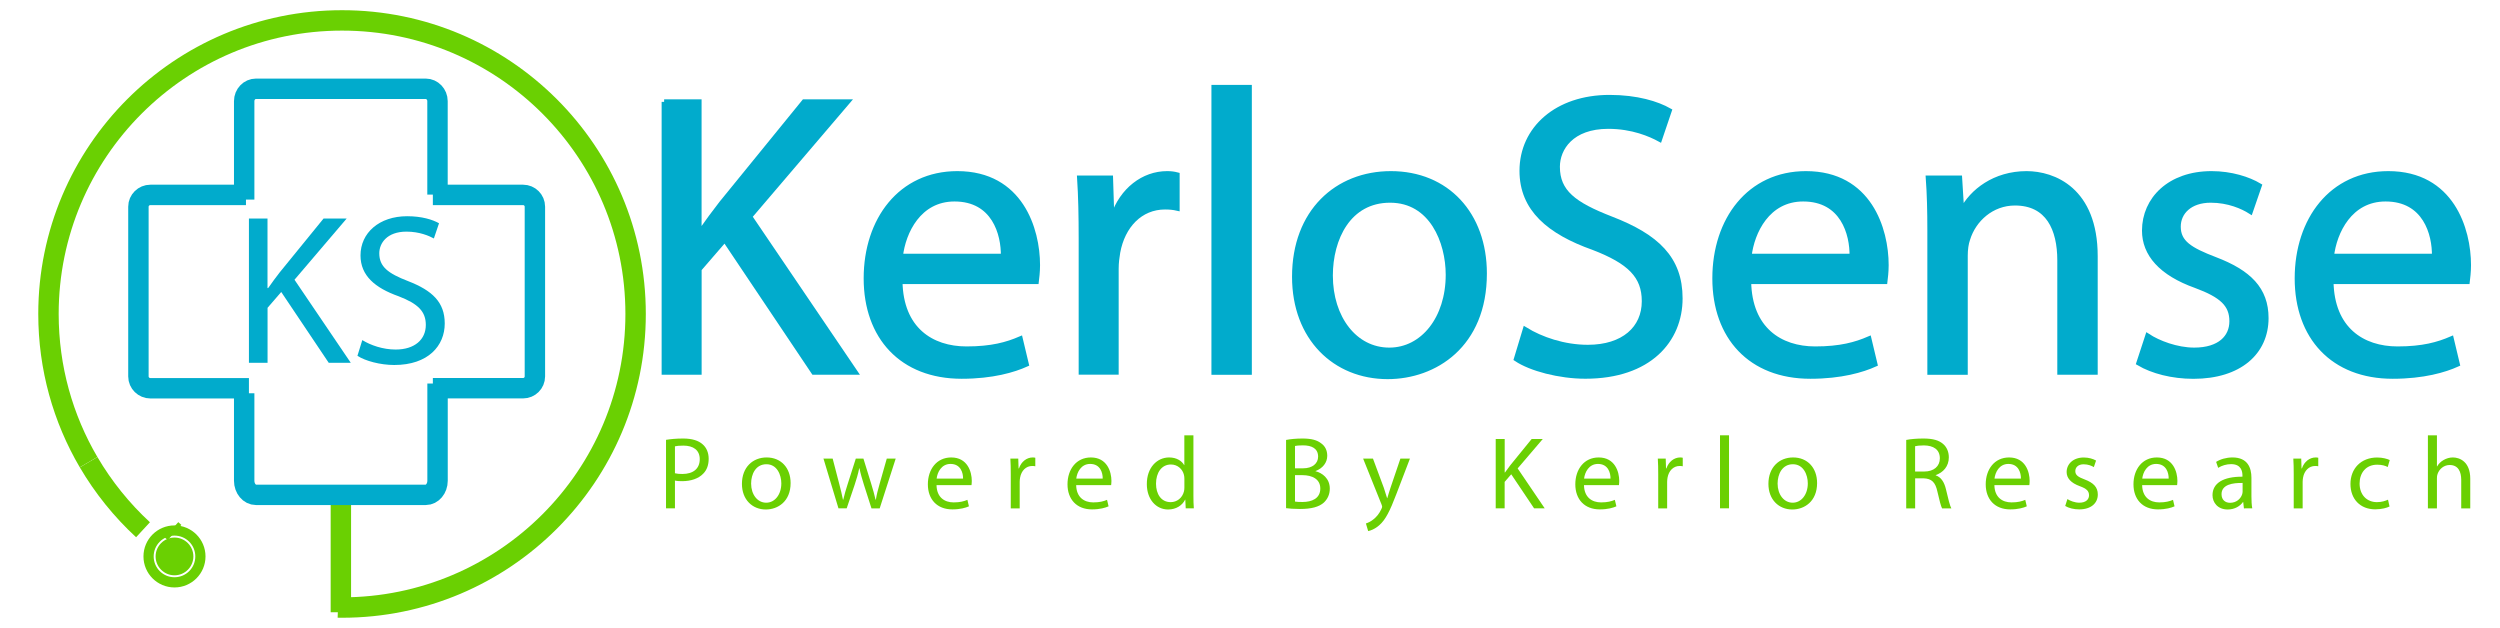 <svg xmlns="http://www.w3.org/2000/svg" xmlns:xlink="http://www.w3.org/1999/xlink" id="Layer_1" x="0px" y="0px" viewBox="0 0 490 123" style="enable-background:new 0 0 490 123;" xml:space="preserve"><style type="text/css">	.st0{fill:#01ABCC;stroke:#01ABCC;stroke-miterlimit:10;}	.st1{fill:#6AD002;}	.st2{fill:none;stroke:#6AD002;stroke-width:4;stroke-miterlimit:10;}	.st3{fill:none;stroke:#6AD002;stroke-width:2;stroke-miterlimit:10;}	.st4{fill:none;stroke:#01ABCC;stroke-width:4;stroke-miterlimit:10;}	.st5{fill:#01ABCC;}</style><g>	<path class="st0" d="M130.17,19.97h6.84v25.55h0.24c1.42-2.04,2.83-3.93,4.17-5.66l16.19-19.89h8.49l-19.18,22.48l20.68,30.5h-8.1  l-17.45-26.02l-5.03,5.82v20.2h-6.84V19.97z"></path>	<path class="st0" d="M176.39,55.19c0.16,9.35,6.13,13.21,13.05,13.21c4.95,0,7.94-0.86,10.53-1.97l1.18,4.95  c-2.44,1.1-6.6,2.36-12.66,2.36c-11.71,0-18.71-7.7-18.71-19.18s6.76-20.52,17.85-20.52c12.42,0,15.72,10.93,15.72,17.92  c0,1.42-0.16,2.52-0.24,3.22H176.39z M196.67,50.23c0.08-4.4-1.81-11.24-9.59-11.24c-7,0-10.06,6.45-10.61,11.24H196.67z"></path>	<path class="st0" d="M211.92,46.77c0-4.48-0.08-8.33-0.31-11.87h6.05l0.24,7.47h0.31c1.73-5.11,5.9-8.33,10.54-8.33  c0.79,0,1.34,0.08,1.96,0.24v6.52c-0.71-0.16-1.42-0.24-2.36-0.24c-4.87,0-8.33,3.69-9.28,8.88c-0.16,0.94-0.31,2.04-0.31,3.22  v20.28h-6.84V46.77z"></path>	<path class="st0" d="M237.94,17.14h6.92v55.82h-6.92V17.14z"></path>	<path class="st0" d="M290.93,53.61c0,14.07-9.75,20.2-18.95,20.2c-10.3,0-18.24-7.55-18.24-19.57c0-12.74,8.33-20.2,18.87-20.2  C283.54,34.04,290.93,41.98,290.93,53.61z M260.74,54.01c0,8.33,4.8,14.62,11.56,14.62c6.6,0,11.56-6.21,11.56-14.78  c0-6.45-3.22-14.62-11.4-14.62S260.74,46.77,260.74,54.01z"></path>	<path class="st0" d="M298.95,64.62c3.07,1.89,7.55,3.46,12.26,3.46c7,0,11.08-3.69,11.08-9.04c0-4.95-2.83-7.78-9.98-10.53  c-8.65-3.07-13.99-7.55-13.99-15.02c0-8.25,6.84-14.39,17.14-14.39c5.42,0,9.35,1.26,11.71,2.59l-1.89,5.58  c-1.73-0.94-5.27-2.52-10.06-2.52c-7.23,0-9.98,4.32-9.98,7.94c0,4.95,3.22,7.39,10.53,10.22c8.96,3.46,13.52,7.78,13.52,15.57  c0,8.18-6.05,15.25-18.55,15.25c-5.11,0-10.69-1.49-13.52-3.38L298.95,64.62z"></path>	<path class="st0" d="M342.73,55.19c0.16,9.35,6.13,13.21,13.05,13.21c4.95,0,7.94-0.86,10.53-1.97l1.18,4.95  c-2.44,1.1-6.6,2.36-12.66,2.36c-11.71,0-18.71-7.7-18.71-19.18s6.76-20.52,17.84-20.52c12.42,0,15.72,10.93,15.72,17.92  c0,1.42-0.16,2.52-0.24,3.22H342.73z M363.01,50.23c0.08-4.4-1.81-11.24-9.59-11.24c-7,0-10.06,6.45-10.61,11.24H363.01z"></path>	<path class="st0" d="M378.26,45.2c0-3.93-0.08-7.15-0.31-10.3h6.13l0.39,6.29h0.16c1.89-3.62,6.29-7.15,12.58-7.15  c5.27,0,13.44,3.14,13.44,16.19v22.72h-6.92V51.02c0-6.13-2.28-11.24-8.8-11.24c-4.56,0-8.1,3.22-9.28,7.08  c-0.31,0.86-0.47,2.04-0.47,3.22v22.88h-6.92V45.2z"></path>	<path class="st0" d="M420.95,65.88c2.04,1.34,5.66,2.75,9.12,2.75c5.03,0,7.39-2.52,7.39-5.66c0-3.3-1.96-5.11-7.07-7  c-6.84-2.44-10.06-6.21-10.06-10.77c0-6.13,4.95-11.16,13.13-11.16c3.85,0,7.23,1.1,9.35,2.36l-1.73,5.03  c-1.49-0.94-4.25-2.2-7.78-2.2c-4.09,0-6.37,2.36-6.37,5.19c0,3.14,2.28,4.56,7.23,6.45c6.6,2.52,9.98,5.82,9.98,11.48  c0,6.68-5.19,11.4-14.23,11.4c-4.17,0-8.02-1.02-10.69-2.59L420.95,65.88z"></path>	<path class="st0" d="M456.87,55.19c0.16,9.35,6.13,13.21,13.05,13.21c4.95,0,7.94-0.86,10.53-1.97l1.18,4.95  c-2.44,1.1-6.6,2.36-12.66,2.36c-11.71,0-18.71-7.7-18.71-19.18s6.76-20.52,17.84-20.52c12.42,0,15.72,10.93,15.72,17.92  c0,1.42-0.16,2.52-0.24,3.22H456.87z M477.16,50.23c0.08-4.4-1.81-11.24-9.59-11.24c-7,0-10.06,6.45-10.61,11.24H477.16z"></path></g><g>	<path class="st1" d="M130.53,86.21c0.85-0.14,1.96-0.26,3.37-0.26c1.73,0,3,0.4,3.81,1.13c0.75,0.64,1.19,1.63,1.19,2.84  c0,1.23-0.36,2.2-1.05,2.9c-0.93,0.99-2.44,1.49-4.15,1.49c-0.52,0-1.01-0.02-1.41-0.12v5.44h-1.75V86.21z M132.29,92.76  c0.38,0.1,0.87,0.14,1.45,0.14c2.12,0,3.41-1.03,3.41-2.9c0-1.79-1.27-2.66-3.21-2.66c-0.77,0-1.35,0.06-1.65,0.14V92.76z"></path>	<path class="st1" d="M154.96,94.68c0,3.61-2.5,5.18-4.86,5.18c-2.64,0-4.68-1.93-4.68-5.02c0-3.27,2.14-5.18,4.84-5.18  C153.07,89.66,154.96,91.69,154.96,94.68z M147.22,94.78c0,2.14,1.23,3.75,2.96,3.75c1.69,0,2.96-1.59,2.96-3.79  c0-1.65-0.83-3.75-2.92-3.75C148.13,90.99,147.22,92.92,147.22,94.78z"></path>	<path class="st1" d="M163.2,89.88l1.29,4.96c0.28,1.09,0.54,2.1,0.73,3.1h0.06c0.22-0.99,0.54-2.04,0.87-3.08l1.59-4.98h1.49  l1.51,4.88c0.36,1.17,0.65,2.2,0.87,3.18h0.06c0.16-0.99,0.42-2.02,0.75-3.16l1.39-4.9h1.75l-3.14,9.76h-1.61l-1.49-4.66  c-0.34-1.09-0.63-2.06-0.87-3.21h-0.04c-0.24,1.17-0.54,2.18-0.89,3.23l-1.57,4.64h-1.61l-2.94-9.76H163.2z"></path>	<path class="st1" d="M183.56,95.08c0.04,2.4,1.57,3.39,3.35,3.39c1.27,0,2.04-0.22,2.7-0.5l0.3,1.27c-0.63,0.28-1.69,0.6-3.25,0.6  c-3,0-4.8-1.97-4.8-4.92c0-2.94,1.73-5.26,4.58-5.26c3.18,0,4.03,2.8,4.03,4.6c0,0.36-0.04,0.64-0.06,0.83H183.56z M188.76,93.81  c0.02-1.13-0.46-2.88-2.46-2.88c-1.79,0-2.58,1.65-2.72,2.88H188.76z"></path>	<path class="st1" d="M198.11,92.92c0-1.15-0.02-2.14-0.08-3.04h1.55l0.06,1.92h0.08c0.44-1.31,1.51-2.14,2.7-2.14  c0.2,0,0.34,0.02,0.5,0.06v1.67c-0.18-0.04-0.36-0.06-0.6-0.06c-1.25,0-2.14,0.95-2.38,2.28c-0.04,0.24-0.08,0.52-0.08,0.83v5.2  h-1.75V92.92z"></path>	<path class="st1" d="M210.93,95.08c0.04,2.4,1.57,3.39,3.35,3.39c1.27,0,2.04-0.22,2.7-0.5l0.3,1.27c-0.63,0.28-1.69,0.6-3.25,0.6  c-3,0-4.8-1.97-4.8-4.92c0-2.94,1.73-5.26,4.58-5.26c3.18,0,4.03,2.8,4.03,4.6c0,0.36-0.04,0.64-0.06,0.83H210.93z M216.13,93.81  c0.02-1.13-0.46-2.88-2.46-2.88c-1.79,0-2.58,1.65-2.72,2.88H216.13z"></path>	<path class="st1" d="M233.91,85.32v11.79c0,0.87,0.02,1.85,0.08,2.52h-1.59l-0.08-1.69h-0.04c-0.54,1.09-1.73,1.92-3.33,1.92  c-2.36,0-4.17-2-4.17-4.96c-0.02-3.25,2-5.24,4.37-5.24c1.49,0,2.5,0.71,2.94,1.49h0.04v-5.83H233.91z M232.14,93.85  c0-0.22-0.02-0.52-0.08-0.75c-0.26-1.13-1.23-2.06-2.56-2.06c-1.83,0-2.92,1.61-2.92,3.77c0,1.98,0.97,3.61,2.88,3.61  c1.19,0,2.28-0.79,2.6-2.12c0.06-0.24,0.08-0.48,0.08-0.77V93.85z"></path>	<path class="st1" d="M252.07,86.23c0.77-0.16,1.98-0.28,3.21-0.28c1.75,0,2.88,0.3,3.73,0.99c0.71,0.52,1.13,1.33,1.13,2.4  c0,1.31-0.87,2.46-2.3,2.98v0.04c1.29,0.32,2.8,1.39,2.8,3.41c0,1.17-0.46,2.06-1.15,2.72c-0.95,0.87-2.48,1.27-4.7,1.27  c-1.21,0-2.14-0.08-2.72-0.16V86.23z M253.82,91.79h1.59c1.85,0,2.94-0.97,2.94-2.28c0-1.59-1.21-2.22-2.98-2.22  c-0.81,0-1.27,0.06-1.55,0.12V91.79z M253.82,98.31c0.34,0.06,0.85,0.08,1.47,0.08c1.81,0,3.49-0.67,3.49-2.64  c0-1.85-1.59-2.62-3.51-2.62h-1.45V98.31z"></path>	<path class="st1" d="M269.1,89.88l2.14,5.76c0.22,0.65,0.46,1.41,0.63,2h0.04c0.18-0.58,0.38-1.33,0.63-2.04l1.94-5.72h1.87  l-2.66,6.95c-1.27,3.35-2.14,5.06-3.35,6.11c-0.87,0.77-1.73,1.07-2.18,1.15l-0.44-1.49c0.44-0.14,1.03-0.42,1.55-0.87  c0.48-0.38,1.09-1.07,1.49-1.98c0.08-0.18,0.14-0.32,0.14-0.42c0-0.1-0.04-0.24-0.12-0.46l-3.61-8.99H269.1z"></path>	<path class="st1" d="M293.17,86.05h1.75v6.55h0.06c0.36-0.52,0.73-1.01,1.07-1.45l4.15-5.1h2.18l-4.92,5.76l5.3,7.82h-2.08  l-4.48-6.67l-1.29,1.49v5.18h-1.75V86.05z"></path>	<path class="st1" d="M310.46,95.08c0.04,2.4,1.57,3.39,3.35,3.39c1.27,0,2.04-0.22,2.7-0.5l0.3,1.27c-0.63,0.28-1.69,0.6-3.25,0.6  c-3,0-4.8-1.97-4.8-4.92c0-2.94,1.73-5.26,4.58-5.26c3.18,0,4.03,2.8,4.03,4.6c0,0.36-0.04,0.64-0.06,0.83H310.46z M315.66,93.81  c0.02-1.13-0.46-2.88-2.46-2.88c-1.79,0-2.58,1.65-2.72,2.88H315.66z"></path>	<path class="st1" d="M325.01,92.92c0-1.15-0.02-2.14-0.08-3.04h1.55l0.06,1.92h0.08c0.44-1.31,1.51-2.14,2.7-2.14  c0.2,0,0.34,0.02,0.5,0.06v1.67c-0.18-0.04-0.36-0.06-0.6-0.06c-1.25,0-2.14,0.95-2.38,2.28c-0.04,0.24-0.08,0.52-0.08,0.83v5.2  h-1.75V92.92z"></path>	<path class="st1" d="M337.12,85.32h1.77v14.31h-1.77V85.32z"></path>	<path class="st1" d="M356.15,94.68c0,3.61-2.5,5.18-4.86,5.18c-2.64,0-4.68-1.93-4.68-5.02c0-3.27,2.14-5.18,4.84-5.18  C354.26,89.66,356.15,91.69,356.15,94.68z M348.41,94.78c0,2.14,1.23,3.75,2.96,3.75c1.69,0,2.96-1.59,2.96-3.79  c0-1.65-0.83-3.75-2.92-3.75C349.32,90.99,348.41,92.92,348.41,94.78z"></path>	<path class="st1" d="M373.6,86.23c0.89-0.18,2.16-0.28,3.37-0.28c1.87,0,3.08,0.34,3.93,1.11c0.68,0.6,1.07,1.53,1.07,2.58  c0,1.79-1.13,2.98-2.56,3.47v0.06c1.05,0.36,1.67,1.33,2,2.74c0.44,1.9,0.77,3.21,1.05,3.73h-1.81c-0.22-0.38-0.52-1.55-0.91-3.25  c-0.4-1.88-1.13-2.58-2.72-2.64h-1.65v5.89h-1.75V86.23z M375.36,92.42h1.79c1.88,0,3.06-1.03,3.06-2.58  c0-1.75-1.27-2.52-3.12-2.54c-0.85,0-1.45,0.08-1.73,0.16V92.42z"></path>	<path class="st1" d="M390.9,95.08c0.04,2.4,1.57,3.39,3.35,3.39c1.27,0,2.04-0.22,2.7-0.5l0.3,1.27c-0.63,0.28-1.69,0.6-3.25,0.6  c-3,0-4.8-1.97-4.8-4.92c0-2.94,1.73-5.26,4.58-5.26c3.18,0,4.03,2.8,4.03,4.6c0,0.36-0.04,0.64-0.06,0.83H390.9z M396.1,93.81  c0.02-1.13-0.46-2.88-2.46-2.88c-1.79,0-2.58,1.65-2.72,2.88H396.1z"></path>	<path class="st1" d="M405.21,97.82c0.52,0.34,1.45,0.71,2.34,0.71c1.29,0,1.9-0.65,1.9-1.45c0-0.85-0.5-1.31-1.81-1.79  c-1.75-0.63-2.58-1.59-2.58-2.76c0-1.57,1.27-2.86,3.37-2.86c0.99,0,1.85,0.28,2.4,0.6l-0.44,1.29c-0.38-0.24-1.09-0.56-2-0.56  c-1.05,0-1.63,0.6-1.63,1.33c0,0.81,0.58,1.17,1.85,1.65c1.69,0.64,2.56,1.49,2.56,2.94c0,1.71-1.33,2.92-3.65,2.92  c-1.07,0-2.06-0.26-2.74-0.67L405.21,97.82z"></path>	<path class="st1" d="M419.86,95.08c0.04,2.4,1.57,3.39,3.35,3.39c1.27,0,2.04-0.22,2.7-0.5l0.3,1.27c-0.63,0.28-1.69,0.6-3.25,0.6  c-3,0-4.8-1.97-4.8-4.92c0-2.94,1.73-5.26,4.58-5.26c3.18,0,4.03,2.8,4.03,4.6c0,0.36-0.04,0.64-0.06,0.83H419.86z M425.06,93.81  c0.02-1.13-0.46-2.88-2.46-2.88c-1.79,0-2.58,1.65-2.72,2.88H425.06z"></path>	<path class="st1" d="M439.81,99.64l-0.14-1.23h-0.06c-0.54,0.77-1.59,1.45-2.98,1.45c-1.98,0-2.98-1.39-2.98-2.8  c0-2.36,2.1-3.65,5.87-3.63v-0.2c0-0.81-0.22-2.26-2.22-2.26c-0.91,0-1.85,0.28-2.54,0.73l-0.4-1.17c0.81-0.52,1.98-0.87,3.21-0.87  c2.98,0,3.71,2.04,3.71,3.99v3.65c0,0.85,0.04,1.67,0.16,2.34H439.81z M439.55,94.66c-1.93-0.04-4.13,0.3-4.13,2.2  c0,1.15,0.77,1.69,1.67,1.69c1.27,0,2.08-0.81,2.36-1.63c0.06-0.18,0.1-0.38,0.1-0.56V94.66z"></path>	<path class="st1" d="M449.57,92.92c0-1.15-0.02-2.14-0.08-3.04h1.55l0.06,1.92h0.08c0.44-1.31,1.51-2.14,2.7-2.14  c0.2,0,0.34,0.02,0.5,0.06v1.67c-0.18-0.04-0.36-0.06-0.6-0.06c-1.25,0-2.14,0.95-2.38,2.28c-0.04,0.24-0.08,0.52-0.08,0.83v5.2  h-1.75V92.92z"></path>	<path class="st1" d="M468.35,99.27c-0.46,0.24-1.49,0.56-2.8,0.56c-2.94,0-4.86-2-4.86-4.98c0-3,2.06-5.18,5.24-5.18  c1.05,0,1.98,0.26,2.46,0.5l-0.4,1.37c-0.42-0.24-1.09-0.46-2.06-0.46c-2.24,0-3.45,1.65-3.45,3.69c0,2.26,1.45,3.65,3.39,3.65  c1.01,0,1.67-0.26,2.18-0.48L468.35,99.27z"></path>	<path class="st1" d="M475.87,85.32h1.77v6.09h0.04c0.28-0.5,0.73-0.95,1.27-1.25c0.52-0.3,1.15-0.5,1.81-0.5  c1.31,0,3.41,0.81,3.41,4.17v5.81h-1.77v-5.6c0-1.57-0.58-2.9-2.26-2.9c-1.15,0-2.06,0.81-2.38,1.77c-0.1,0.24-0.12,0.5-0.12,0.85  v5.89h-1.77V85.32z"></path></g><path class="st2" d="M28.03,103.83c-4.17-3.85-7.77-8.31-10.66-13.24"></path><path class="st2" d="M34.21,104.37c-0.2-0.18-0.4-0.36-0.6-0.54"></path><path class="st2" d="M34.21,104.37"></path><path class="st2" d="M17.36,90.58c-5-8.53-7.86-18.45-7.86-29.05C9.51,29.76,35.27,4,67.04,4s57.54,25.76,57.54,57.54 s-25.76,57.54-57.54,57.54c-0.26,0-0.52,0-0.79-0.01"></path><line class="st2" x1="66.81" y1="120" x2="66.81" y2="97.35"></line><circle class="st3" cx="34.2" cy="109.06" r="5.08"></circle><circle class="st1" cx="34.2" cy="109.06" r="3.7"></circle><path class="st2" d="M47.86,62"></path><path class="st4" d="M85.76,75.17v19.06c0,1.52-1.04,2.76-2.31,2.76H50.17c-1.27,0-2.31-1.24-2.31-2.76V77.08"></path><path class="st2" d="M85.76,78.47"></path><path class="st2" d="M47.86,62.51"></path><path class="st4" d="M47.86,39.12v-19.3c0-1.33,1.04-2.42,2.31-2.42h33.27c1.27,0,2.31,1.09,2.31,2.42v18.32"></path><path class="st2" d="M47.86,42.48"></path><path class="st2" d="M46.11,40.97"></path><path class="st4" d="M48.79,76.1H29.48c-1.29,0-2.35-1.04-2.35-2.31V40.51c0-1.27,1.06-2.31,2.35-2.31h18.73"></path><path class="st2" d="M49.44,79.33"></path><path class="st2" d="M78.15,79.33"></path><path class="st2" d="M82.46,79.33"></path><path class="st4" d="M84.84,38.2h17.69c1.27,0,2.31,1.04,2.31,2.31v33.27c0,1.27-1.04,2.31-2.31,2.31H84.84"></path><path class="st2" d="M84.84,41.43"></path><path class="st2" d="M69.31,41.43"></path><path class="st2" d="M52.76,41.43"></path><g>	<path class="st5" d="M48.78,42.83h3.65v13.63h0.13c0.76-1.09,1.51-2.1,2.22-3.02l8.64-10.61h4.53l-10.23,12l11.03,16.28h-4.32  l-9.31-13.88l-2.68,3.1v10.78h-3.65V42.83z"></path>	<path class="st5" d="M71.01,66.66c1.64,1.01,4.03,1.85,6.54,1.85c3.73,0,5.91-1.97,5.91-4.82c0-2.64-1.51-4.15-5.33-5.62  c-4.61-1.64-7.47-4.03-7.47-8.01c0-4.4,3.65-7.68,9.14-7.68c2.89,0,4.99,0.67,6.25,1.38l-1.01,2.98c-0.92-0.5-2.81-1.34-5.37-1.34  c-3.86,0-5.33,2.31-5.33,4.24c0,2.64,1.72,3.94,5.62,5.45c4.78,1.85,7.21,4.15,7.21,8.31c0,4.36-3.23,8.14-9.9,8.14  c-2.73,0-5.7-0.8-7.21-1.8L71.01,66.66z"></path></g><g></g><g></g><g></g><g></g><g></g><g></g><g></g><g></g><g></g><g></g><g></g><g></g><g></g><g></g><g></g></svg>